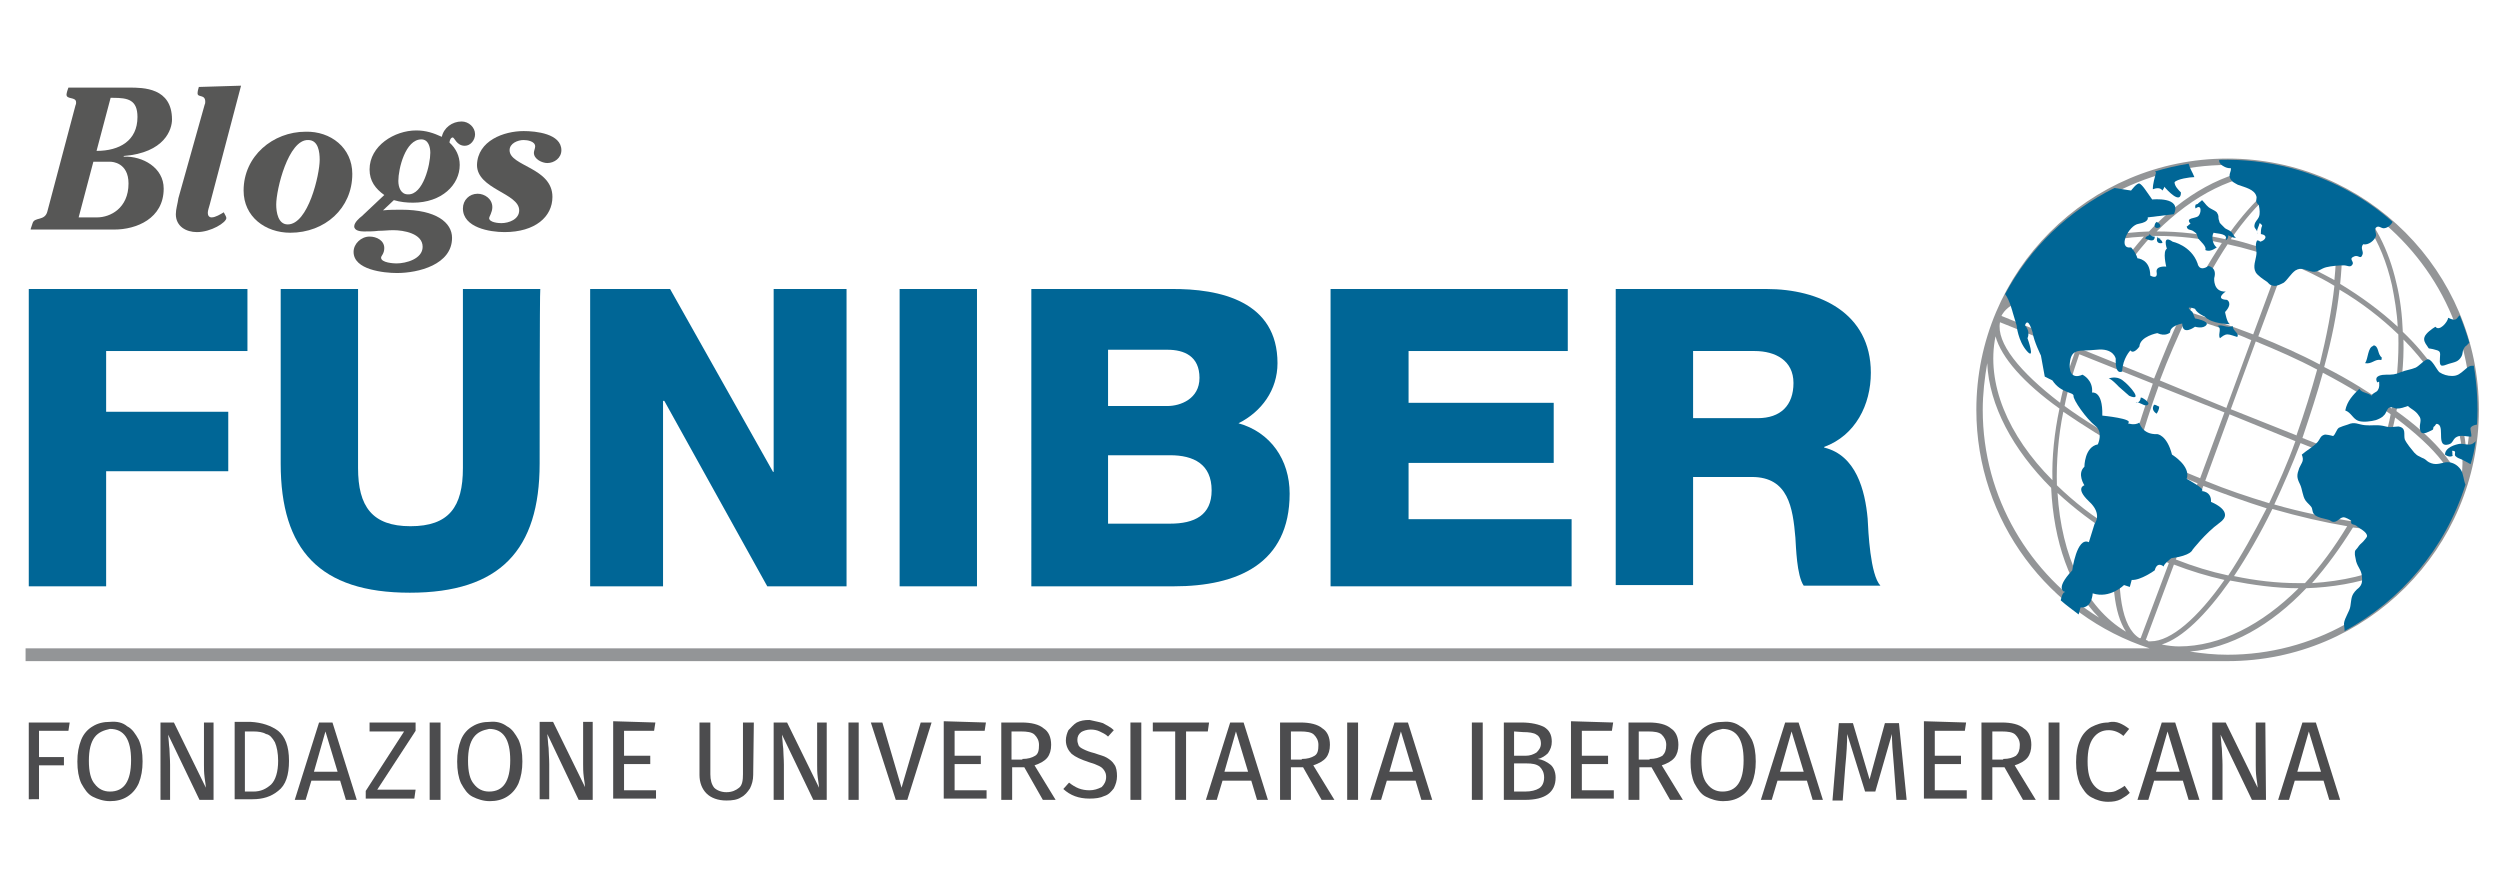 <?xml version="1.0" encoding="utf-8"?> 
<!-- Generator: Adobe Illustrator 25.4.0, SVG Export Plug-In . SVG Version: 6.00 Build 0)  -->
<svg version="1.1" id="Capa_3" xmlns="http://www.w3.org/2000/svg" xmlns:xlink="http://www.w3.org/1999/xlink" x="0px" y="0px"
	 viewBox="0 0 391 138" style="enable-background:new 0 0 391 138;" xml:space="preserve">
<style type="text/css">
	.st0{fill:#4C4C4E;}
	.st1{fill:#939597;}
	.st2{fill:#006696;}
	.st3{fill:#575756;}
</style>
<g id="it">
	<g>
		<g>
			<path class="st0" d="M4.5,125.1V113h6.4l-0.2,1.3H6.1v4.1H10v1.3H6.1v5.3H4.5L4.5,125.1z"/>
			<path class="st0" d="M19.9,113.6c0.8,0.4,1.3,1.2,1.8,2.1c0.4,0.9,0.6,2,0.6,3.4c0,1.3-0.2,2.4-0.6,3.4c-0.4,0.9-1,1.6-1.8,2.1
				c-0.8,0.5-1.7,0.7-2.7,0.7s-1.9-0.3-2.7-0.7s-1.3-1.2-1.8-2.1c-0.4-0.9-0.6-2-0.6-3.4c0-1.3,0.2-2.4,0.6-3.4
				c0.4-1,1.1-1.7,1.8-2.1c0.8-0.5,1.7-0.7,2.7-0.7C18.3,112.8,19.2,113,19.9,113.6z M14.8,115.3c-0.6,0.8-0.9,2-0.9,3.7
				c0,1.7,0.3,2.9,0.9,3.6c0.6,0.8,1.4,1.2,2.4,1.2c2.2,0,3.3-1.6,3.3-4.9c0-3.3-1.1-4.9-3.3-4.9C16.3,114.2,15.4,114.5,14.8,115.3z
				"/>
			<path class="st0" d="M33.4,125.1h-2.2l-4.9-10.2c0.1,0.8,0.1,1.5,0.2,2.2c0,0.7,0.1,1.5,0.1,2.5v5.5h-1.5V113h2.1l5,10.2
				c0-0.3-0.1-0.8-0.2-1.6c-0.1-0.8-0.1-1.4-0.1-2V113h1.5V125.1z"/>
			<path class="st0" d="M43.5,114.3c1.1,0.9,1.7,2.4,1.7,4.7c0,2.2-0.5,3.8-1.7,4.7c-1.1,0.9-2.4,1.3-4,1.3h-2.8v-12.1h2.5
				C41,113,42.4,113.5,43.5,114.3z M38.3,114.4v9.4h1.3c1.2,0,2-0.4,2.8-1.1c0.7-0.7,1.1-2,1.1-3.7c0-1.2-0.2-2.2-0.5-2.9
				c-0.4-0.7-0.8-1.2-1.4-1.3c-0.5-0.3-1.2-0.4-2-0.4H38.3L38.3,114.4z"/>
			<path class="st0" d="M54.1,125.1l-0.9-3h-4.5l-0.9,3h-1.7l3.8-12.1h2.1l3.8,12.1H54.1z M49.1,120.7h3.7l-1.9-6.3L49.1,120.7z"/>
			<path class="st0" d="M65,113v1.3l-6,9.2h6l-0.2,1.4h-7.6v-1.2l6-9.3h-5.4V113H65z"/>
			<path class="st0" d="M68.9,113v12.1h-1.7V113H68.9z"/>
			<path class="st0" d="M79.3,113.6c0.8,0.4,1.3,1.2,1.8,2.1c0.4,0.9,0.6,2,0.6,3.4c0,1.3-0.2,2.4-0.6,3.4c-0.4,0.9-1,1.6-1.8,2.1
				c-0.8,0.5-1.7,0.7-2.7,0.7c-1,0-1.9-0.3-2.7-0.7c-0.8-0.4-1.3-1.2-1.8-2.1c-0.4-0.9-0.6-2-0.6-3.4c0-1.3,0.2-2.4,0.6-3.4
				c0.4-1,1.1-1.7,1.8-2.1c0.8-0.5,1.7-0.7,2.7-0.7C77.6,112.8,78.5,113,79.3,113.6z M74.1,115.3c-0.6,0.8-0.9,2-0.9,3.7
				c0,1.7,0.3,2.9,0.9,3.6c0.6,0.8,1.4,1.2,2.4,1.2c2.2,0,3.3-1.6,3.3-4.9c0-3.3-1.1-4.9-3.3-4.9C75.5,114.2,74.7,114.5,74.1,115.3z
				"/>
			<path class="st0" d="M92.7,125.1h-2.2l-4.9-10.3c0.1,0.8,0.1,1.5,0.2,2.2c0,0.7,0.1,1.5,0.1,2.5v5.5h-1.5v-12.1h2.1l5,10.2
				c0-0.3-0.1-0.8-0.2-1.6c-0.1-0.8-0.1-1.4-0.1-2v-6.6h1.5V125.1L92.7,125.1z"/>
			<path class="st0" d="M102.5,113l-0.2,1.3h-4.7v3.9h4.1v1.3h-4.1v4.1h5v1.3h-6.7v-12.1L102.5,113L102.5,113z"/>
			<path class="st0" d="M117.8,121.2c0,0.8-0.2,1.5-0.5,2.1c-0.4,0.6-0.8,1.1-1.4,1.4c-0.6,0.4-1.4,0.5-2.3,0.5
				c-1.3,0-2.4-0.4-3.1-1.1c-0.7-0.7-1.1-1.7-1.1-2.9v-8.2h1.7v8.1c0,0.9,0.2,1.6,0.6,2.1c0.4,0.4,1.1,0.7,1.9,0.7
				c0.9,0,1.5-0.3,2-0.7s0.6-1.2,0.6-2.1v-8.1h1.7L117.8,121.2L117.8,121.2z"/>
			<path class="st0" d="M129.4,125.1h-2.2l-4.9-10.2c0.1,0.8,0.1,1.5,0.2,2.2c0,0.7,0.1,1.5,0.1,2.5v5.5H121V113h2.1l5,10.2
				c0-0.3-0.1-0.8-0.2-1.6c-0.1-0.8-0.1-1.4-0.1-2V113h1.5V125.1L129.4,125.1z"/>
			<path class="st0" d="M134.3,113v12.1h-1.6V113H134.3z"/>
			<path class="st0" d="M145.7,113l-3.8,12.1h-1.8l-3.9-12.1h1.8l3,10.2l3-10.2H145.7z"/>
			<path class="st0" d="M154.2,113l-0.2,1.3h-4.7v3.9h4.1v1.3h-4.1v4.1h5v1.3h-6.7v-12.1L154.2,113L154.2,113z"/>
			<path class="st0" d="M160.2,120h-1.9v5.1h-1.7v-12.1h3.2c1.5,0,2.7,0.3,3.4,0.9c0.8,0.5,1.2,1.4,1.2,2.6c0,0.8-0.2,1.5-0.6,2
				c-0.4,0.5-1.1,0.9-2,1.2l3.3,5.4h-2L160.2,120z M159.9,118.7c0.9,0,1.5-0.2,2-0.5s0.6-0.9,0.6-1.7c0-0.7-0.3-1.2-0.7-1.6
				c-0.4-0.4-1.2-0.5-2.1-0.5h-1.5v4.4H159.9z"/>
			<path class="st0" d="M172.5,113.1c0.5,0.3,1.2,0.6,1.7,1.1l-0.9,1c-0.4-0.4-0.9-0.6-1.3-0.8c-0.4-0.2-0.9-0.3-1.4-0.3
				c-0.6,0-1.2,0.2-1.5,0.4c-0.4,0.3-0.6,0.7-0.6,1.2c0,0.4,0.1,0.6,0.2,0.9c0.2,0.3,0.4,0.4,0.8,0.6c0.4,0.2,0.9,0.4,1.7,0.6
				c0.8,0.3,1.4,0.4,1.9,0.7s0.9,0.6,1.2,1.1c0.3,0.4,0.4,1.1,0.4,1.8c0,0.7-0.2,1.3-0.5,1.9c-0.4,0.5-0.8,1-1.5,1.2
				c-0.6,0.3-1.4,0.4-2.3,0.4c-1.7,0-3-0.5-4.1-1.5l0.9-1c0.5,0.4,1,0.7,1.5,0.9c0.5,0.2,1.1,0.3,1.7,0.3c0.7,0,1.3-0.2,1.9-0.5
				c0.4-0.4,0.7-0.9,0.7-1.6c0-0.4-0.1-0.7-0.3-1c-0.2-0.3-0.4-0.5-0.8-0.7c-0.4-0.2-0.9-0.4-1.6-0.6c-1.2-0.4-2.1-0.8-2.7-1.3
				c-0.5-0.5-0.9-1.2-0.9-2.1c0-0.6,0.2-1.2,0.4-1.6c0.4-0.4,0.8-0.9,1.3-1.2c0.6-0.3,1.2-0.4,2-0.4
				C171.2,112.8,171.9,112.9,172.5,113.1z"/>
			<path class="st0" d="M178.5,113v12.1h-1.7V113H178.5z"/>
			<path class="st0" d="M189.1,113l-0.2,1.4h-3.4v10.7h-1.7v-10.7h-3.5V113H189.1z"/>
			<path class="st0" d="M196.6,125.1l-0.9-3h-4.5l-0.9,3h-1.7l3.8-12.1h2.1l3.8,12.1H196.6z M191.5,120.7h3.7l-1.9-6.3L191.5,120.7z
				"/>
			<path class="st0" d="M203.8,120h-1.9v5.1h-1.7v-12.1h3.2c1.5,0,2.7,0.3,3.4,0.9c0.8,0.5,1.2,1.4,1.2,2.6c0,0.8-0.2,1.5-0.6,2
				c-0.4,0.5-1.1,0.9-2,1.2l3.3,5.4h-2L203.8,120z M203.6,118.7c0.9,0,1.5-0.2,2-0.5s0.6-0.9,0.6-1.7c0-0.7-0.3-1.2-0.7-1.6
				c-0.4-0.4-1.2-0.5-2.1-0.5h-1.5v4.4H203.6z"/>
			<path class="st0" d="M212.4,113v12.1h-1.7V113H212.4z"/>
			<path class="st0" d="M222.3,125.1l-0.9-3h-4.5l-0.9,3h-1.7l3.8-12.1h2.1l3.8,12.1H222.3z M217.3,120.7h3.7l-1.9-6.3L217.3,120.7z
				"/>
			<path class="st0" d="M231.9,113v12.1h-1.7V113H231.9z"/>
			<path class="st0" d="M242.5,119.6c0.5,0.4,0.8,1.2,0.8,2c0,2.3-1.6,3.5-4.8,3.5h-3.3V113h2.8c1.5,0,2.7,0.3,3.5,0.7
				c0.8,0.5,1.2,1.2,1.2,2.3c0,0.7-0.2,1.2-0.6,1.8c-0.4,0.4-1,0.8-1.6,0.9C241.3,118.8,242,119.2,242.5,119.6z M236.8,114.4v3.8
				h1.8c0.7,0,1.2-0.2,1.7-0.5c0.4-0.4,0.7-0.8,0.7-1.4c0-0.7-0.3-1.2-0.7-1.4c-0.4-0.3-1.2-0.4-2.1-0.4L236.8,114.4z M240.7,123.3
				c0.5-0.3,0.8-0.9,0.8-1.7s-0.3-1.3-0.7-1.7c-0.5-0.4-1.2-0.5-2-0.5h-2v4.4h1.7C239.5,123.8,240.2,123.6,240.7,123.3z"/>
			<path class="st0" d="M252.3,113l-0.2,1.3h-4.7v3.9h4.1v1.3h-4.1v4.1h5v1.3h-6.7v-12.1L252.3,113L252.3,113z"/>
			<path class="st0" d="M258.3,120h-1.9v5.1h-1.7v-12.1h3.2c1.5,0,2.7,0.3,3.4,0.9c0.8,0.5,1.2,1.4,1.2,2.6c0,0.8-0.2,1.5-0.6,2
				c-0.4,0.5-1.1,0.9-2,1.2l3.3,5.4h-2L258.3,120z M258,118.7c0.9,0,1.5-0.2,2-0.5c0.4-0.4,0.6-0.9,0.6-1.7c0-0.7-0.3-1.2-0.7-1.6
				c-0.4-0.4-1.2-0.5-2.1-0.5h-1.5v4.4H258z"/>
			<path class="st0" d="M272.2,113.6c0.8,0.4,1.3,1.2,1.8,2.1c0.4,0.9,0.6,2,0.6,3.4c0,1.3-0.2,2.4-0.6,3.4c-0.4,0.9-1,1.6-1.8,2.1
				c-0.8,0.5-1.7,0.7-2.7,0.7c-1,0-1.9-0.3-2.7-0.7c-0.8-0.4-1.3-1.2-1.8-2.1c-0.4-0.9-0.6-2-0.6-3.4c0-1.3,0.2-2.4,0.6-3.4
				c0.4-1,1.1-1.7,1.8-2.1c0.8-0.5,1.7-0.7,2.7-0.7C270.5,112.8,271.4,113,272.2,113.6z M267,115.3c-0.6,0.8-0.9,2-0.9,3.7
				c0,1.7,0.3,2.9,0.9,3.6c0.6,0.8,1.4,1.2,2.4,1.2c2.2,0,3.3-1.6,3.3-4.9c0-3.3-1.1-4.9-3.3-4.9C268.4,114.2,267.6,114.5,267,115.3
				z"/>
			<path class="st0" d="M283.5,125.1l-0.9-3H278l-0.9,3h-1.7l3.8-12.1h2.1l3.8,12.1H283.5z M278.4,120.7h3.7l-1.9-6.3L278.4,120.7z"
				/>
			<path class="st0" d="M298.2,125.1h-1.6l-0.4-5.4c-0.2-2.1-0.3-3.7-0.3-4.9l-2.6,9h-1.6l-2.8-9c0,1.4-0.1,3.1-0.3,5.1l-0.4,5.3
				h-1.6l1-12.1h2.2l2.6,8.8l2.4-8.8h2.2L298.2,125.1z"/>
			<path class="st0" d="M307.5,113l-0.2,1.3h-4.7v3.9h4.1v1.3h-4.1v4.1h5v1.3h-6.7v-12.1L307.5,113L307.5,113z"/>
			<path class="st0" d="M313.5,120h-1.9v5.1h-1.7v-12.1h3.2c1.5,0,2.7,0.3,3.4,0.9c0.8,0.5,1.2,1.4,1.2,2.6c0,0.8-0.2,1.5-0.6,2
				c-0.4,0.5-1.1,0.9-2,1.2l3.3,5.4h-2L313.5,120z M313.3,118.7c0.9,0,1.5-0.2,2-0.5c0.4-0.4,0.6-0.9,0.6-1.7c0-0.7-0.3-1.2-0.7-1.6
				c-0.4-0.4-1.2-0.5-2.1-0.5h-1.5v4.4H313.3z"/>
			<path class="st0" d="M322.1,113v12.1h-1.7V113H322.1z"/>
			<path class="st0" d="M331.5,113.1c0.5,0.2,1,0.5,1.5,0.9l-0.9,1.1c-0.7-0.6-1.5-0.9-2.3-0.9c-1,0-1.8,0.4-2.4,1.2s-0.9,2-0.9,3.7
				c0,1.7,0.3,2.8,0.9,3.6s1.4,1.2,2.4,1.2c0.5,0,1-0.1,1.3-0.3c0.4-0.2,0.8-0.4,1.2-0.7l0.8,1.1c-0.4,0.4-0.9,0.7-1.4,1
				c-0.6,0.3-1.2,0.4-2,0.4c-1,0-1.9-0.3-2.6-0.7c-0.8-0.4-1.3-1.2-1.8-2.1c-0.4-1-0.6-2-0.6-3.4s0.2-2.5,0.6-3.4
				c0.4-1,1.1-1.7,1.8-2.1c0.8-0.4,1.6-0.7,2.6-0.7C330.4,112.8,331,112.9,331.5,113.1z"/>
			<path class="st0" d="M342.3,125.1l-0.9-3h-4.5l-0.9,3h-1.7l3.8-12.1h2.1l3.8,12.1H342.3z M337.2,120.7h3.7l-1.9-6.3L337.2,120.7z
				"/>
			<path class="st0" d="M354.4,125.1h-2.2l-4.9-10.2c0.1,0.8,0.1,1.5,0.2,2.2c0,0.7,0.1,1.5,0.1,2.5v5.5h-1.6V113h2.1l5,10.2
				c0-0.3-0.1-0.8-0.2-1.6s-0.1-1.4-0.1-2V113h1.5L354.4,125.1C354.3,125.1,354.4,125.1,354.4,125.1z"/>
			<path class="st0" d="M364.3,125.1l-0.9-3h-4.5l-0.9,3h-1.7l3.8-12.1h2.1l3.8,12.1H364.3z M359.3,120.7h3.7l-1.9-6.3L359.3,120.7z
				"/>
		</g>
		<path class="st1" d="M348.4,24.8c-21.7,0-39.3,17.6-39.3,39.3c0,17.4,11.4,32.2,27.1,37.3H4v2h343.3c0.4,0,0.7,0,1.1,0
			c21.7,0,39.3-17.6,39.3-39.3C387.7,42.5,370.1,24.8,348.4,24.8z M374.1,44.6c0.4,2,0.8,4.3,0.9,6.5c-2.7-2.5-5.7-4.7-9-6.7
			c0.7-6.8,0.2-12-1.7-14.9C369,32.2,372.5,37.5,374.1,44.6z M338.1,100.8c3.2-1,6.9-4.6,10.7-10c3.6,0.7,7.2,1.2,10.6,1.2l0,0h0.1
			c-5.7,5.7-12.3,9.1-18.7,9.1C340,101.1,339.1,101,338.1,100.8z M347.9,64.5l-3.8,10.3c-3.5-1.4-6.7-2.9-9.7-4.4
			c0.9-3.3,2-6.7,3.2-10L347.9,64.5z M337.8,59.5c1.3-3.5,2.8-6.8,4.2-9.9c3.3,1,6.7,2.1,10.1,3.6l-3.9,10.6L337.8,59.5z
			 M348.7,64.8l10.3,4.2c-1.2,3.4-2.7,6.7-4.1,9.7c-3.3-1-6.6-2.1-10-3.5L348.7,64.8z M348.9,64l3.9-10.6c3.4,1.4,6.6,2.8,9.6,4.4
			c-0.9,3.3-2,6.8-3.2,10.2v0.1L348.9,64z M353.2,52.6l4.3-11.6c0.1,0,0.2,0.1,0.3,0.1c2.6,1.1,5,2.2,7.3,3.6
			c-0.4,3.7-1.2,7.8-2.3,12.3C359.8,55.4,356.6,54,353.2,52.6z M352.4,52.3c-3.4-1.3-6.8-2.5-10-3.5c2-3.9,4-7.6,6-10.6
			c2.8,0.6,5.5,1.4,8.3,2.5L352.4,52.3z M341.6,48.5c-4.2-1.2-8.1-2.1-11.7-2.7c2-3.3,4.2-6.3,6.6-8.9c0.4,0,0.7,0,1,0
			c3.3,0,6.7,0.4,10,1.1C345.5,41,343.4,44.6,341.6,48.5z M341.1,49.3c-1.5,3.1-2.8,6.4-4.2,9.9l-11.4-4.6c1.1-2.8,2.3-5.4,3.7-7.9
			C333,47.2,337,48.2,341.1,49.3z M336.7,60c-1.2,3.4-2.3,6.8-3.2,10c-4-2.1-7.6-4.3-10.6-6.5c0.5-2.6,1.3-5.2,2.2-7.8
			c0-0.1,0.1-0.2,0.1-0.3L336.7,60z M333.3,70.8c-1.2,4.4-2,8.4-2.4,12.1c-3.5-2-6.5-4.4-9.2-7c-0.1-3.6,0.2-7.6,1-11.5
			C325.8,66.5,329.3,68.8,333.3,70.8z M334.1,71.2c3,1.5,6.2,3,9.6,4.4l0,0l-4.3,11.6c-0.1-0.1-0.3-0.1-0.4-0.2
			c-2.6-1.1-5-2.2-7.3-3.6C332.2,79.7,333,75.6,334.1,71.2z M344.6,76c3.4,1.3,6.7,2.5,9.9,3.5c-2,3.9-4,7.5-6,10.5
			c-2.8-0.6-5.4-1.4-8.2-2.5L344.6,76z M359.4,91.2L359.4,91.2c-3.3,0-6.7-0.4-10-1.1c2-3,4.1-6.6,6-10.5c4.2,1.2,8.1,2.1,11.7,2.7
			c-2,3.3-4.2,6.3-6.6,8.9C360.1,91.2,359.8,91.2,359.4,91.2z M355.7,78.9c1.4-3,2.8-6.2,4.1-9.6l11.4,4.6c-1.1,2.7-2.2,5.2-3.6,7.6
			C363.9,80.9,359.9,80.1,355.7,78.9z M360.1,68.5L360.1,68.5c1.2-3.6,2.3-6.9,3.2-10.2c4,2.1,7.6,4.3,10.6,6.5
			c-0.5,2.6-1.3,5.2-2.2,7.8c-0.1,0.2-0.1,0.3-0.2,0.4L360.1,68.5z M363.5,57.4c1.2-4.4,2-8.4,2.4-12.1c3.4,2,6.5,4.4,9.2,7
			c0.1,3.7-0.2,7.6-1,11.6C371.1,61.7,367.5,59.4,363.5,57.4z M362.2,28.4c2.8,1.7,3.7,7.5,2.9,15.4c-2.2-1.2-4.6-2.4-7.1-3.5
			c-0.1,0-0.2-0.1-0.3-0.1L362.2,28.4L362.2,28.4z M360.8,27.9c0.2,0.1,0.4,0.2,0.5,0.2l-4.4,11.8c-2.7-1-5.3-1.9-8-2.5
			c4.2-6,8.3-9.6,11.5-9.6C360.5,27.9,360.6,27.9,360.8,27.9z M358.7,27.4c-3.2,1-6.9,4.6-10.7,10c-3.6-0.8-7.1-1.2-10.6-1.2h-0.1
			c5.7-5.7,12.3-9.1,18.7-9.1C356.9,27.1,357.7,27.2,358.7,27.4z M348.4,25.8c2,0,4,0.2,5.9,0.5c-6.3,0.5-12.7,4.1-18.2,9.9
			c-8.3,0.3-15.1,2.7-19.5,6.8C323.4,32.7,335.1,25.8,348.4,25.8z M335.3,37c-2.3,2.6-4.4,5.5-6.4,8.7c-2.2-0.3-4.4-0.4-6.3-0.4
			c-3.6,0-6.4,0.5-8.3,1.6C318.1,41.1,325.6,37.5,335.3,37z M313.2,49.1c1.2-1.9,4.4-2.9,9.3-2.9c1.8,0,3.8,0.2,5.9,0.4
			c-1.3,2.4-2.6,5-3.6,7.6l-11.8-4.8C313.1,49.4,313.1,49.2,313.2,49.1z M312.8,50.4C312.8,50.4,312.8,50.3,312.8,50.4l11.7,4.7
			c0,0.1-0.1,0.2-0.1,0.3c-0.9,2.5-1.7,5.1-2.2,7.6C315.8,58.1,312.2,53.6,312.8,50.4z M312.1,52.6c0.9,3.3,4.4,7.3,10,11.3
			c-0.8,3.8-1.2,7.6-1.1,11.2C314,68.1,310.6,59.9,312.1,52.6z M310.1,64.1c0-2.5,0.3-5,0.7-7.3c0.3,6.6,4,13.5,10,19.5
			c0.4,8.4,2.9,15.7,7.5,20.3C317.5,89.9,310.1,77.9,310.1,64.1z M321.8,77.1c2.6,2.4,5.6,4.7,9,6.8c-0.7,6.8-0.2,12,1.7,14.9
			C326.1,95,322.4,86.9,321.8,77.1z M334.6,99.8c-2.8-1.7-3.6-7.5-2.9-15.4c2.2,1.2,4.6,2.4,7.1,3.5c0.2,0.1,0.3,0.1,0.4,0.2
			l-4.4,11.7C334.7,99.8,334.6,99.8,334.6,99.8z M335.6,100.1l4.4-11.8c2.6,1,5.2,1.8,7.9,2.4c-4.2,6-8.4,9.6-11.5,9.6l0,0
			c-0.1,0-0.3,0-0.4,0C335.9,100.2,335.8,100.1,335.6,100.1z M348.4,102.4c-2,0-4-0.2-5.9-0.5c6.3-0.5,12.7-4.1,18.2-9.9
			c8.3-0.3,15.1-2.7,19.5-6.8C373.5,95.5,361.7,102.4,348.4,102.4z M361.6,91.2c2.3-2.6,4.4-5.5,6.4-8.7c2.2,0.3,4.4,0.4,6.3,0.4
			l0,0c3.6,0,6.4-0.5,8.3-1.6C378.7,87.1,371.2,90.6,361.6,91.2z M383.6,79.1c-1.2,1.9-4.4,2.9-9.3,2.9l0,0c-1.8,0-3.8-0.2-5.9-0.4
			c1.3-2.3,2.5-4.8,3.5-7.5l11.7,4.7C383.7,79,383.6,79.1,383.6,79.1z M384,77.8c0,0.1-0.1,0.2-0.1,0.3l-11.7-4.7
			c0.1-0.2,0.2-0.4,0.2-0.5c0.9-2.5,1.7-5.1,2.2-7.6C381,70.1,384.7,74.6,384,77.8z M384.8,75.6c-0.9-3.3-4.4-7.3-10-11.3
			c0.8-3.8,1.2-7.6,1.1-11.2c1.6,1.6,3,3.3,4.3,5.1C384.3,64.1,385.9,70.2,384.8,75.6z M380.8,57.7c-1.4-2-3.1-4-5-5.8
			c-0.1-2.6-0.4-5.2-1-7.6c-1.2-5.3-3.5-9.7-6.6-12.8c10.9,6.8,18.2,18.8,18.2,32.5c0,2.5-0.3,4.8-0.7,7.2
			C385.7,66.9,384,62.2,380.8,57.7z"/>
		<g>
			<path class="st2" d="M345.8,78.5c0.1-1.7-1.5-1.7-1.5-1.7c0.9-0.2-2.3-1.9-2.3-1.9c0.7-2-2.3-3.8-2.3-3.8
				c-0.8-3.1-2.3-3.2-2.3-3.2c-2.4,0.1-2.8-1.8-2.8-1.8c-0.8,0.5-1.8,0.1-1.8,0.1c1.1-0.7-4-1.2-4-1.2c0.1-4-1.6-3.6-1.6-3.6
				c0.2-2-1.5-2.8-1.5-2.8s-2.1,1.1-2-1.6c0.2-2.7,1.5-2,4.2-2.3c2.7-0.3,3,1.4,3,1.4c-0.1,2.7,1,2,1,2c0.1-2.1,1.3-3.3,1.3-3.3
				c0.5,0.7,1.4-0.6,1.4-0.6c0.1-1.6,2.8-2.1,2.8-2.1c1.3,0.6,2-0.1,2-0.1c0-1.1,1.9-1.4,1.9-1.4c0,2,2,0.5,2,0.5s1.3,0.4,1.8-0.3
				c0.4-0.6-1.8-1-1.8-1l-0.4-1c-1.5-1.2,0.4-0.5,0.4-0.5c0.3,0.7,1.5,1.2,1.5,1.2c1.1,1.2,4,1.2,4,1.2c-0.5-0.1-0.8-1.9-0.8-1.9
				c1.3-1.4,0.3-1.9,0.3-1.9c-2-0.1-0.2-1.3-0.2-1.3c-2,0.1-1.8-2.1-1.8-2.1c0.5-1.7-0.9-1.9-0.9-1.9c-1.5,1-1.7-0.4-1.7-0.4
				c-1-2.8-3.9-3.4-3.9-3.4c-1.7-1.2-0.9,1.1-0.9,1.1c-0.7,0.4-0.1,2.8-0.1,2.8s-1.7-0.2-1.5,0.9c0.2,1.2-1,0.5-1,0.5
				c0-2.6-2-2.7-2-2.7c-0.3-1-1-1.7-1-1.7c-2.2,0.3-0.4-3.5,1.2-3.7c1.7-0.3,1.4-1,1.4-1l4.1-0.5c1.3-2.8-3.4-2.3-3.4-2.3
				c-0.8-1.1-1.5-2.3-2-2.5c-0.4-0.1-1.3,1.1-1.3,1.1l-2.6-0.4c-7.2,3.6-13.2,9.3-17.1,16.6c0.7,0.9,1.2,2.9,1.2,2.9l0.6,2
				c0,0,0.2,2.4,1.6,4s0.1-2,0.1-2c0.5-1.2-0.4-2-0.4-2c0.5-1.5,1.2,1.1,1.2,1.1c0.2,1.4,1.3,3.6,1.3,3.6l0.6,3.3l1.2,0.6
				c1.3,2,3.3,1.8,3.3,2.4c-0.1,0.6,2,3.6,3.4,4.7c1.3,1,0.4,2.9,0.4,2.9c-2.1,0.4-2.1,3.5-2.1,3.5c-1.2,1.1,0,2.9,0,2.9
				s-1.5,0.4,0.7,2.5c2.2,2,0.9,3.5,0.9,3.5l-0.9,2.9c-1.9-0.9-2.6,4.4-2.6,4.4c-2.9,3.1-1.1,3.4-1.1,3.4c-0.4,0-0.6,0.8-0.7,1.3
				c0.9,0.8,1.9,1.5,2.8,2.2l0.3-1.1c1.8,0.2,1.9-2.2,1.9-2.2c2.7,0.9,4.9-1.3,4.9-1.3l0.9,0.3l0.3-1.1c1.4,0.1,3.6-1.5,3.6-1.5
				c0.4-1.5,1.4-0.6,1.4-0.6c0-0.4,1.2-1.3,1.2-1.3c3.1-0.4,3.3-1.3,3.3-1.3s2-2.6,4.2-4.2C349.7,80,345.8,78.5,345.8,78.5z"/>
			<path class="st2" d="M329.8,59.2c0,0,1.2-0.5,2.2,0.3c1.1,0.8,3.3,3.4,1,2.4l-1.6-1.4C331.4,60.5,330.2,59.2,329.8,59.2z"/>
			<path class="st2" d="M337.3,34.7c1.7,0.9-0.9,1.5-0.2,0.2"/>
			<path class="st2" d="M336.2,36.6c0.2,0.3,0.4,0.4,0.8,0.4c0,1-1,0.5-1.5,0.3c0.1-0.3,0.4-0.4,0.6-0.5"/>
			<path class="st2" d="M337.8,37.4c0.3,0.2,0.4,0.4,0.4,0.6c-0.7,0.2-1.1-0.3-0.7-1c0,0.4,0.3,0.2,0.4,0.4"/>
			<path class="st2" d="M343.4,32c-0.1,0.3-0.1,0.4,0,0.6c1-0.8,0.9,0.8,0.4,1.2c-0.4,0.4-2.1,0.2-1.2,1.2c-0.3,0.1-0.4,0.4-0.6,0.4
				c0.1,0.7,0.6,0.4,1.1,0.8c0.6,0.4,0.4,0.4,0.7,1.1c0.3,0.4,1.4,1.3,1.1,1.8c0.6,0.3,1.2,0,1.8-0.4c-0.6-0.4-0.9-1.6-0.5-2.3
				c0.8,0.2,2.3,0.1,1.9,1.2c0.3-0.2,0.4-0.4,0.4-0.8c0.4,0.2,0.7,0.4,1.2,0.4c-0.4-0.3-0.4-0.6-0.7-0.9c-0.3-0.3-0.7-0.4-1-0.6
				c-0.2-0.2-0.4-0.4-0.6-0.6c-0.4-0.4-0.2-0.3-0.4-0.8c-0.1-0.4,0.1-0.5-0.3-1.1c-0.2-0.2-0.6-0.4-0.8-0.5
				c-0.8-0.4-0.9-0.8-1.5-1.4c-0.3,0.3-0.4,0.3-0.7,0.6"/>
			<path class="st2" d="M337.2,27C337.3,27,337.3,26.9,337.2,27c-0.2,0.8-0.5,1.7-0.5,2.6c0.5-0.2,1.2-0.3,1.5,0.2
				c0.1-0.2,0.3-0.4,0.3-0.6c0.4,0.5,2.6,2.9,2.6,0.9c-0.4-0.4-1-1-1-1.6c0.4-0.5,2.4-0.8,3.1-0.8c-0.3-0.8-0.7-1.3-0.9-2.1
				c-1.8,0.3-3.6,0.7-5.2,1.2C337,26.8,337.1,26.9,337.2,27z"/>
			<path class="st2" d="M353,36.2c0,0.1,0,0.3,0.1,0.4C353,36.4,353,36.3,353,36.2z M358.4,26.3c-3.8-1-7.6-1.4-11.3-1.3
				c-0.2,0.7,1.1,1.4,1.8,1.3c0.1,0.6-0.4,0.9-0.1,1.6c0.3,0.6,0.7,0.7,1.2,1c1.1,0.4,2.6,0.7,2.9,1.8c0.1,0.3-0.1,0.6,0,0.9
				s0.4,0.4,0.4,0.6c0.1,0.5,0.2,1.2,0,1.7c-0.2,0.5-0.6,0.7-0.7,1.3c-0.1,0.5,0.3,0.6,0.4,1c0-0.4,0.3-0.8,0.4-1.3
				c0.1,0,0.4,0.3,0.4,0.4c-0.2,0.4-0.2,0.9-0.2,1.3c1.2,0.2,0.7,1-0.1,1.2c-0.2-0.2-0.4-0.2-0.5-0.2c-0.4,0.8,0,1.5-0.1,2.2
				c-0.1,0.9-0.6,1.9-0.1,2.8c0.3,0.5,1.2,1.1,1.8,1.5c0.4,0.4,0.4,0.5,1,0.6c0.5,0.1,1.2-0.3,1.6-0.5c0.6-0.5,1.1-1.4,1.8-1.9
				c1-0.6,1.6,0,2.7,0.2c0.8,0.1,1.3-0.5,2.1-0.7s2-0.3,2.8-0.3c0.5,0,1,0.4,1.3-0.1c0.4-0.5-0.7-0.9,0.3-1.3c0.7-0.3,1,0.6,1.3-0.3
				c0.2-0.5-0.4-1,0.1-1.6c0.8,0.2,1.8-0.6,2-1.3c0.1-0.4-0.3-1,0-1.3c0.4-0.4,0.8,0.1,1.2,0.1c0.5,0,1.1-0.4,1.4-1
				C369.7,30.7,364.3,27.9,358.4,26.3z"/>
			<path class="st2" d="M346.6,50.9c1.1,0.3,0.2,1.3,0.6,2c0.4-0.3,0.7-0.6,1.2-0.6c0.4,0,1.1,0.3,1.5,0.4c0.4-0.6-0.7-0.9-0.7-1.7
				c-0.9,0.4-1.8-0.4-2.4,0"/>
			<path class="st2" d="M335,62.2c0,0,1.7,0.9,0.7,1.2c-0.4,0.1-1.2-0.6-1.7-0.5c0.5,0.2,0.8-0.3,0.8-0.7"/>
			<path class="st2" d="M336.9,63.3c0.3,0,0.5,0.2,0.8,0.3c0,0.4-0.2,0.8-0.4,1.1C336.8,64.4,336.5,63.9,336.9,63.3"/>
			<path class="st2" d="M380.5,54.6c1.2,0.3,1.2,0.3,1.1,1.5c-0.1,1.4,0.3,1.2,1.4,0.8c1-0.3,1.5-0.3,2-1.2c0.2-0.4,0.1-0.7,0.3-1.1
				c0.3-0.6,0.4-0.4,0.7-0.8c0.1-0.1,0.1-0.1,0.2-0.2c-0.4-1.4-0.9-2.8-1.5-4.3c-0.5,0.4-0.4,1.1-1.8,0.4c-0.1,0.7-1.4,2.2-2,1.4
				c-0.5,0.3-1.5,1-1.7,1.6c-0.2,0.5,0.1,1,0.4,1.4C380,54.7,379.7,54.4,380.5,54.6z"/>
			<path class="st2" d="M371.2,54c0.9,0.1,0.6,1.4,1.3,1.9c0,0.2,0,0.4-0.1,0.4c-1-0.2-1.4,0.7-2.5,0.5c0.5-0.7,0.4-2.5,1.3-2.7"/>
			<path class="st2" d="M378.5,67.2c0.1,0.8,0.8,0.6,1.4,0.3c0.2-0.1,0.4-0.2,0.6-0.3c0.1-0.1,0-0.4,0.2-0.5
				c0.3-0.2,0.2-0.6,0.7-0.3c0.9,0.6-0.4,3.7,1.6,3.1c0.7-0.2,0.6-0.9,1.3-1.2c0.6-0.3,1.6,0,2.2,0c0.1-0.4-0.2-1.1-0.1-1.4
				c0.2-0.3,0.5-0.4,1-0.5c0.2-3.1,0-6.2-0.5-9.2c-0.3,0-0.5,0-0.7,0.1c-0.4,0.2-0.4,0.3-0.8,0.6c-0.6,0.5-1,0.9-1.9,0.9
				c-0.7,0-1.4-0.2-2-0.6c-0.4-0.4-1.1-1.9-1.7-2c-0.5-0.1-1.5,1.1-2,1.3c-0.7,0.3-1.6,0.4-2.3,0.7c-0.9,0.4-1.4,0.4-2.3,0.4
				c-0.6,0-2,0.1-1.4,1.2c0.1,0,0.2-0.1,0.3-0.1c0,0.5,0.1,0.8-0.2,1.3c-0.2,0.4-0.8,0.4-1,0.9c-0.5-0.5-1.5-0.4-1.9-1.1
				c-1,1-1.9,1.9-2.2,3.4c0.9,0.3,1.2,1.3,2,1.6c0.7,0.3,2.1,0.1,2.8-0.1c0.3-0.1,1-0.4,1.2-0.7c0.4-0.3,0.5-1,0.8-1.2
				c0.4-0.3,0.9,0.1,1.3,0.1c0.6,0,1.1-0.2,1.7-0.4c0.5,0.5,1.2,0.7,1.7,1.5C378.9,65.7,378.3,66.3,378.5,67.2z"/>
			<path class="st2" d="M387.2,69c-0.2,0.2-0.3,0.3-0.5,0.4c-0.5,0.3-1.3,0-1.9,0c-0.8,0.1-2.4,0.6-2.4,1.7c0.4,0.3,0.8,0.4,1.2,0.2
				c-0.1-0.2,0-0.6-0.1-0.8c0.8,0,0.3,0.4,0.5,0.8c0.4,0.4,0.7,0.4,1.1,0.6c0.4,0.2,0.9,0.5,1.3,0.7C386.8,71.4,387,70.3,387.2,69z"
				/>
			<path class="st2" d="M385.6,75.8c-0.3-0.7-0.3-1.6-0.7-2.3c-0.6-0.9-1.5-1.3-2.4-1.2c-1,0.2-1.6,0.5-2.6,0
				c-0.4-0.2-0.5-0.5-1.1-0.7c-0.7-0.4-0.6-0.2-1.2-0.8c-0.4-0.5-1.2-1.4-1.5-2.1c-0.2-0.8,0.3-1.8-1-2c-0.2,0-1,0.1-1.2,0.1
				c-0.4,0-0.8-0.1-1.2-0.2c-1-0.2-1.9,0-2.8-0.1c-1.1-0.1-1.6-0.6-2.7-0.1c-0.4,0.1-1.2,0.4-1.4,0.5c-0.4,0.3-0.5,1-0.9,1.3
				c-0.3-0.1-1.2-0.3-1.4-0.2c-0.6,0.2-0.6,0.6-1,1.1c-0.7,0.8-1.7,1.3-2.5,2c0.4,1,0,1.2-0.4,2.1c-0.4,1.1-0.4,1.5,0.1,2.5
				c0.4,0.8,0.4,1.9,0.9,2.6c0.3,0.4,0.6,0.6,0.9,1c0.2,0.3,0.1,0.7,0.4,1.1c0.5,0.6,1.7,0.7,2.3,0.9c0.4,0.1,0.4,0.4,1,0.3
				c0.6-0.2,0.7-0.6,1.3-0.7c0.4,0,1,0.4,1.2,0.5c0.1,0.1-0.1,0.4,0.1,0.5c0.2,0.2,0.4,0.1,0.7,0.3c0.4,0.4,1.8,1,1.7,1.7
				c0,0.1-0.5,0.7-0.6,0.8c-0.4,0.4-0.5,0.4-0.9,1c-0.4,0.5-0.4,0.3-0.4,1c0,0.2,0.2,1,0.2,1.1c0.3,1,0.8,1.3,0.9,2.3
				c0.1,1,0,1.5-0.8,2.1c-0.9,0.9-0.8,1.3-1,2.6c-0.1,0.8-0.9,1.8-1,2.7c0,0.4,0.1,0.8,0.1,1.2C375.5,93.9,382.4,85.9,385.6,75.8z"
				/>
		</g>
		<g>
			<polygon class="st2" points="4.5,45.2 38.7,45.2 38.7,54.9 16.6,54.9 16.6,64.4 35.7,64.4 35.7,73.7 16.6,73.7 16.6,91.7 
				4.5,91.7 			"/>
			<path class="st2" d="M84.4,72.5c0,13.5-6.2,20.2-20.3,20.2S43.9,86,43.9,72.5V45.2H56v28c0,6,2.2,9.1,8.2,9.1s8.2-3,8.2-9.1v-28
				h12.1C84.4,45.2,84.4,72.5,84.4,72.5z"/>
			<polygon class="st2" points="92.3,45.2 104.8,45.2 120.9,73.8 121,73.8 121,45.2 132.4,45.2 132.4,91.7 120,91.7 103.9,62.7 
				103.7,62.7 103.7,91.7 92.3,91.7 			"/>
			<rect x="140.7" y="45.2" class="st2" width="12.1" height="46.5"/>
			<path class="st2" d="M161.2,45.2H183c8-0.1,16.8,2,16.8,11.6c0,4.2-2.5,7.6-6.1,9.4c5,1.4,8,5.7,8,11c0,11-8.2,14.5-18.1,14.5
				h-22.3V45.2z M173.3,63.5h9.3c2,0,5-1.1,5-4.4c0-3.4-2.4-4.4-5-4.4h-9.3V63.5z M173.3,81.9h9.7c3.8,0,6.5-1.3,6.5-5.2
				c0-4.1-2.8-5.5-6.5-5.5h-9.7V81.9z"/>
			<polygon class="st2" points="208.1,45.2 245.2,45.2 245.2,54.9 220.3,54.9 220.3,63 243,63 243,72.4 220.3,72.4 220.3,81.2 
				245.8,81.2 245.8,91.7 208.1,91.7 			"/>
			<path class="st2" d="M252.7,45.2h23.6c8.2,0,16.3,3.7,16.3,13.1c0,5-2.4,9.8-7.3,11.6V70c5,1.2,6.4,6.7,6.8,11.1
				c0.1,2,0.4,8.8,2,10.5h-12c-1.1-1.6-1.2-6.1-1.3-7.5c-0.4-4.7-1.1-9.5-6.8-9.5h-9.2v16.9h-12.1V45.2L252.7,45.2z M264.8,65.4
				h10.1c3.6,0,5.6-2,5.6-5.5c0-3.5-2.8-5-6.1-5h-9.6V65.4L264.8,65.4z"/>
		</g>
	</g>
</g>
<g>
	<path class="st3" d="M4.8,35.8l0.3-0.9c0.3-1,1.9-0.3,2.3-1.8l4.4-16.6c0.1-0.2,0.1-0.3,0.1-0.5c0-0.9-1.5-0.4-1.5-1.2
		c0-0.2,0.2-0.9,0.3-1.1h9.5c2.2,0,6.7,0,6.7,5c0,1.5-1.1,5.2-7.6,5.7l0.1,0.1c2.9-0.1,6.2,1.7,6.2,5c0,4.7-4.3,6.4-7.7,6.4H4.8z
		 M12.3,34h2.9c2,0,4.9-1.4,4.9-5.3c0-3.3-2.6-3.4-2.8-3.4h-2.7L12.3,34z M15.1,23.6c3.6,0,6.4-1.6,6.4-5.3c0-2.7-1.5-3-3.8-3h-0.4
		L15.1,23.6z"/>
	<path class="st3" d="M32.8,32c-0.1,0.4-0.3,0.9-0.3,1.3c0,0.4,0.2,0.7,0.6,0.7c0.6,0,1.4-0.5,1.9-0.8l0.1,0.2
		c0.1,0.2,0.3,0.5,0.3,0.7c0,0.7-2.4,2.2-4.6,2.2c-1.7,0-3.3-0.9-3.3-2.8c0-0.8,0.3-1.7,0.4-2.5L32,16.4c0.1-0.2,0.1-0.3,0.1-0.5
		c0-1.2-1.2-0.6-1.2-1.3c0-0.3,0.1-0.7,0.2-1l6.6-0.2L32.8,32z"/>
	<path class="st3" d="M55.1,27.2c0,5.4-4.3,9.2-9.7,9.2c-3.9,0-7.3-2.5-7.3-6.6c0-5.4,4.6-9.2,9.7-9.2
		C51.7,20.5,55.1,23.1,55.1,27.2z M43.2,32c0,1.2,0.3,3.1,1.8,3.1c3.2,0,5-7.8,5-10.1c0-1.2-0.2-3.1-1.8-3.1
		C45.1,21.8,43.2,29.6,43.2,32z"/>
	<path class="st3" d="M59.9,32.9L59.9,32.9c1-0.1,1.9-0.1,2.9-0.1c5.4,0,7.9,2,7.9,4.4c0,4.2-5.3,5.5-8.6,5.5
		c-2.1,0-6.8-0.5-6.8-3.3c0-1.3,1.2-2.4,2.5-2.4c1.1,0,2.3,0.6,2.3,1.8c0,0.9-0.5,1.2-0.5,1.5c0,0.8,2,0.9,2.4,0.9
		c1.5,0,4.1-0.7,4.1-2.6c0-2.1-3-2.6-4.6-2.6c-0.8,0-1.5,0.1-2.3,0.1c-0.8,0.1-1.5,0.1-2.3,0.1c-0.5,0-1.5-0.1-1.5-0.8
		c0-0.6,0.8-1.3,1.2-1.6l3.5-3.3c-1.4-1-2.3-2.2-2.3-4c0-3.7,3.9-6.1,7.3-6.1c1.5,0,2.7,0.4,4,1c0.3-1.4,1.6-2.4,3.1-2.4
		c1.1,0,2.1,0.9,2.1,2c0,0.9-0.7,1.8-1.6,1.8c-1.3,0-1.6-1.3-1.9-1.3c-0.3,0-0.5,0.5-0.5,0.8c1,0.9,1.6,2.1,1.6,3.5
		c0,3.1-2.8,5.9-7.3,5.9c-1,0-2-0.1-3-0.4L59.9,32.9z M67.3,23.9c0-0.9-0.3-2.1-1.4-2.1c-2.5,0-3.6,4.6-3.6,6.5c0,1,0.4,2.1,1.5,2.1
		C66.2,30.5,67.3,25.7,67.3,23.9z"/>
	<path class="st3" d="M81.9,20.5c1.9,0,5.9,0.4,5.9,3c0,1.2-1.1,2-2.2,2c-0.8,0-2.1-0.6-2.1-1.6c0-0.3,0.2-0.7,0.2-1
		c0-0.8-1.2-1-1.8-1c-0.9,0-2.2,0.5-2.2,1.6c0,2.5,6.7,2.7,6.7,7.3c0,3.1-2.7,5.5-7.5,5.5c-2.3,0-6.5-0.7-6.5-3.7
		c0-1.3,1-2.3,2.3-2.3c1.1,0,2.3,0.8,2.3,2.1c0,0.8-0.5,1.5-0.5,1.7c0,0.7,1.5,0.8,1.9,0.8c1.2,0,2.8-0.6,2.8-2
		c0-2.7-6.6-3.3-6.6-7.1C74.7,22,78.8,20.5,81.9,20.5z"/>
</g>
</svg>
